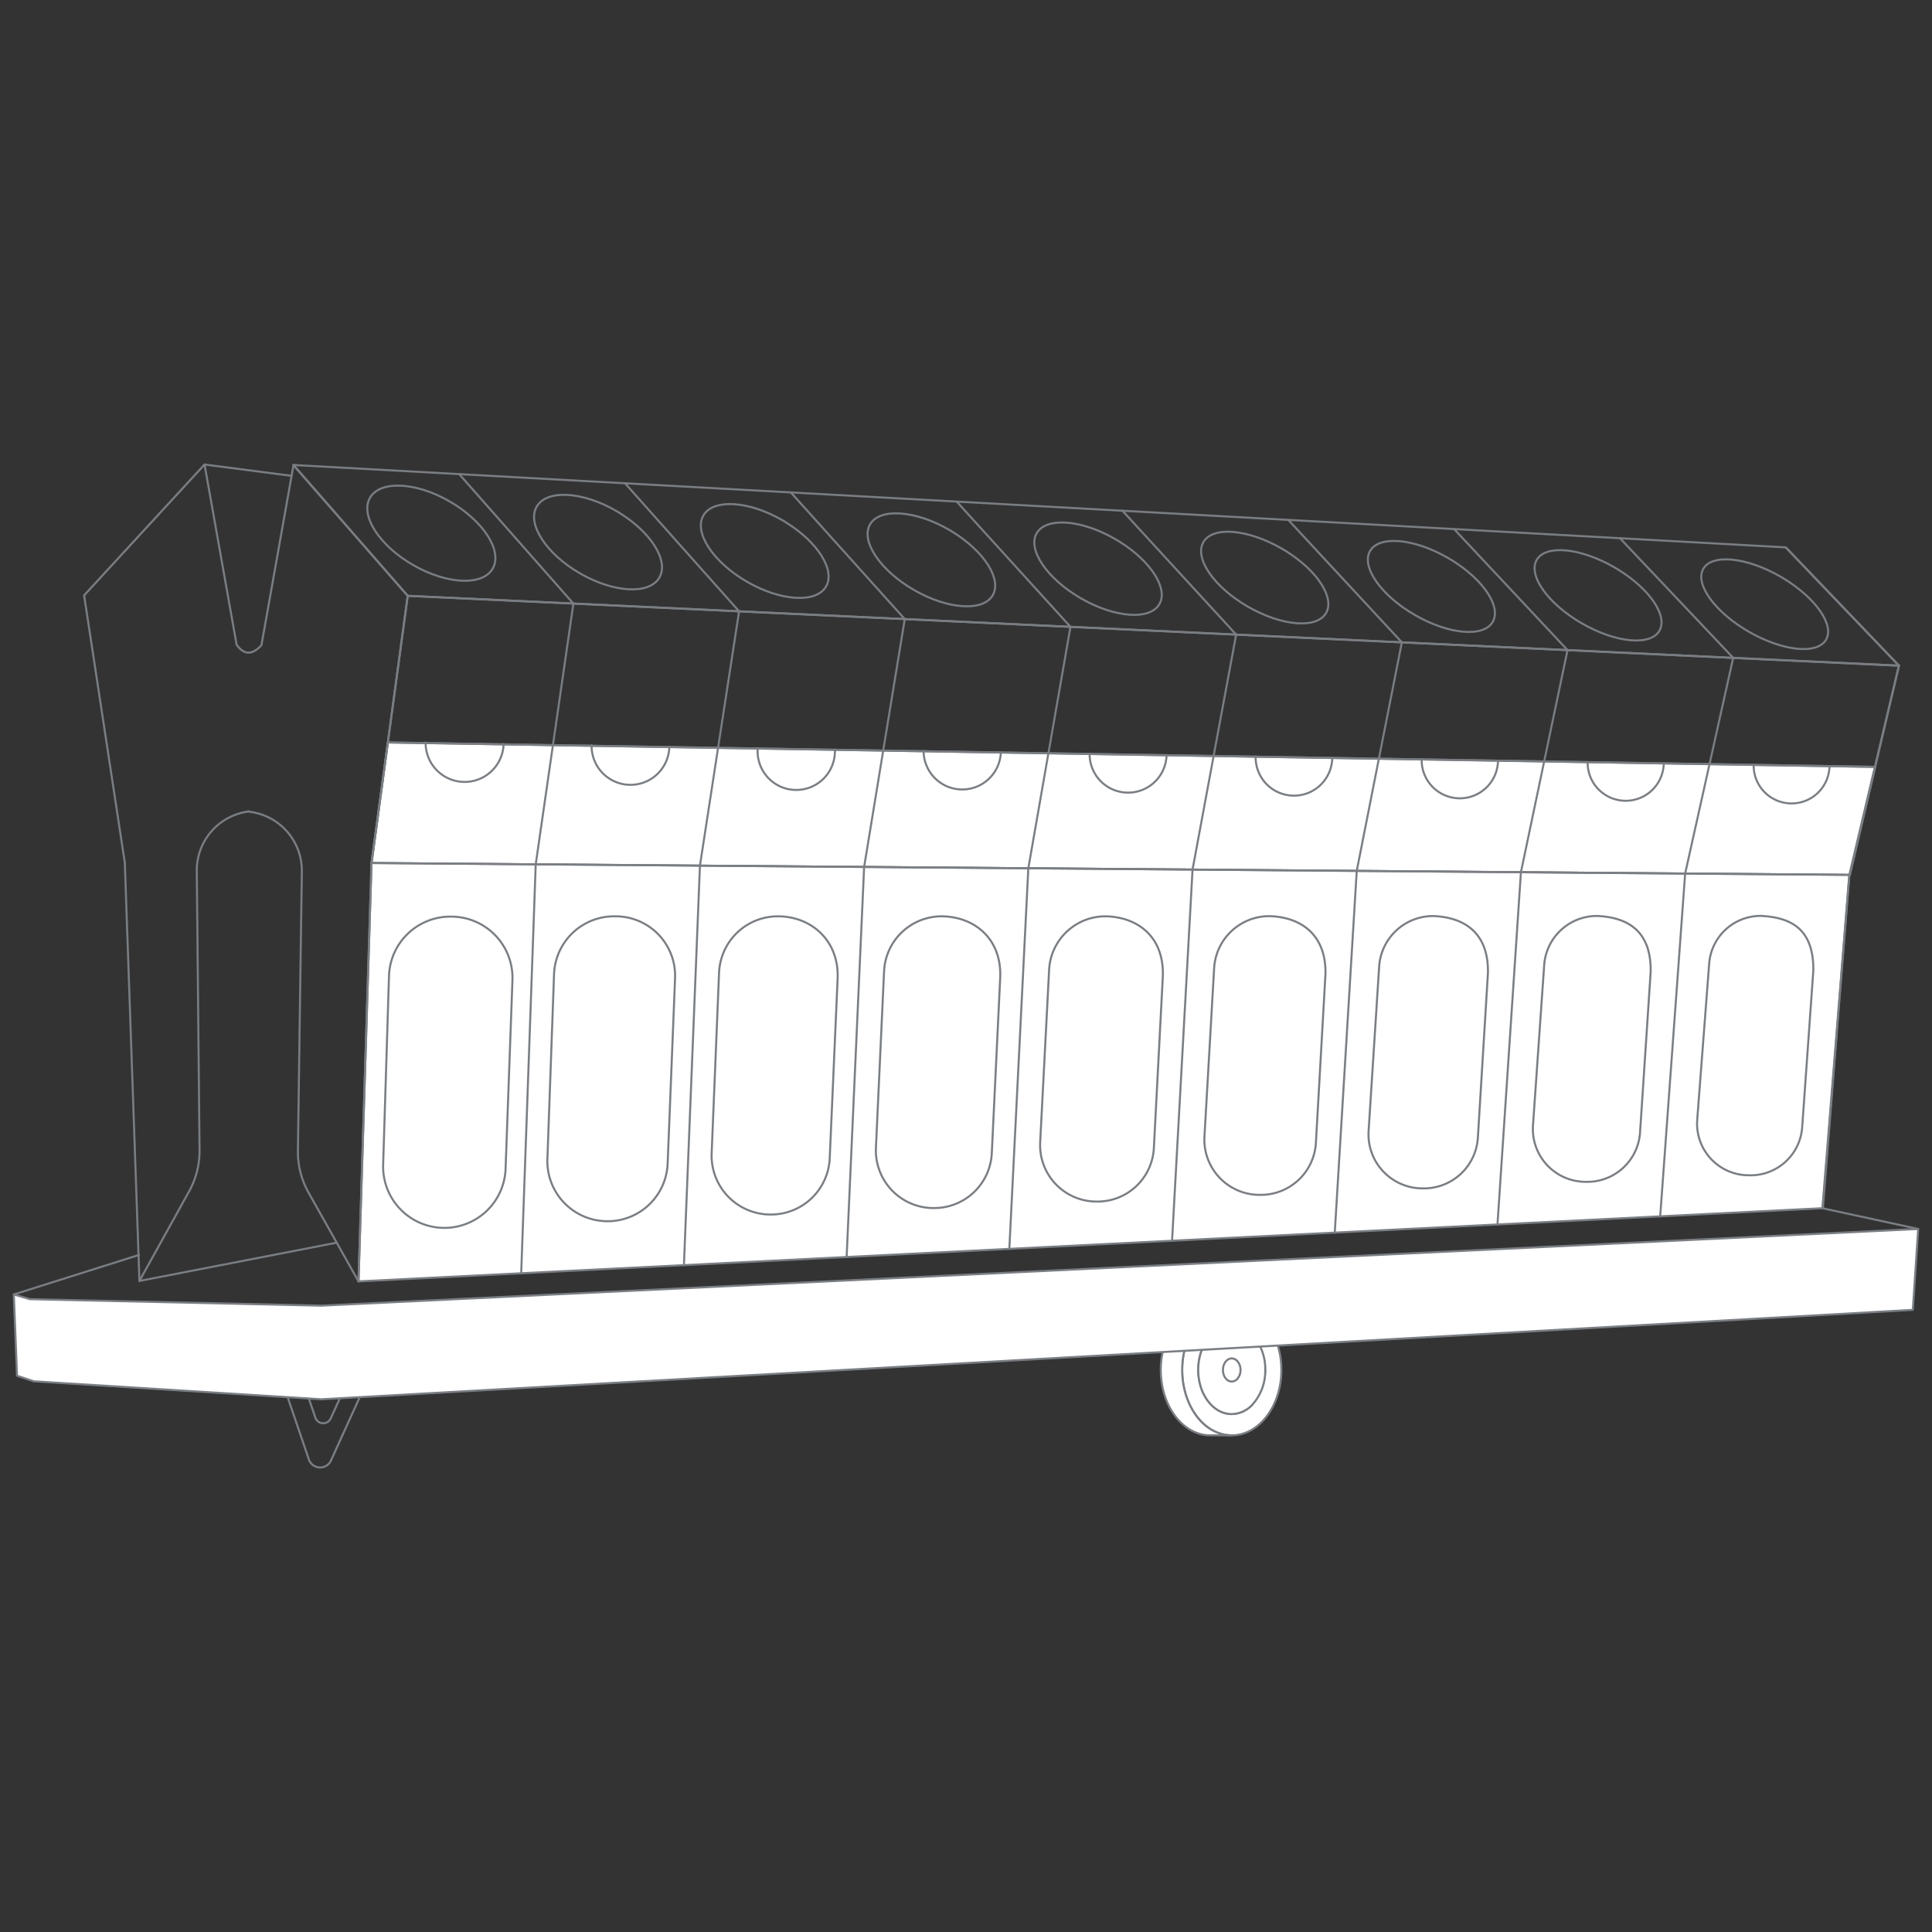 <svg xmlns="http://www.w3.org/2000/svg" viewBox="0 0 700 700"><rect x="0" y="0" width="700" height="700" fill="#333333" stroke="none"/><defs><style>.cls-1,.cls-3{fill:none;}.cls-2{fill:#fff;}.cls-2,.cls-3{stroke:#7a7e83;stroke-linecap:round;stroke-linejoin:round;stroke-width:0.74px;}</style></defs><g id="hitnergrundflaeche_fuer_svg" data-name="hitnergrundflaeche fuer svg"><rect class="cls-1" width="700" height="700"/></g><g id="illus_umgewandelt" data-name="illus umgewandelt"><path class="cls-2" d="M446.27,472.69a14,14,0,0,0-3.88.57,15.13,15.13,0,0,0-3.93,1.79c-6,3.84-10.12,11.93-10.12,21.31,0,9.58,4.31,17.83,10.48,21.56a15.71,15.71,0,0,0,3.57,1.57,13.94,13.94,0,0,0,3.88.56c9.92,0,18-10.61,18-23.69S456.19,472.69,446.27,472.69ZM453.68,509a10.41,10.41,0,0,1-7.41,3.34c-6.68,0-12.12-7.16-12.12-16s5.44-16,12.12-16a10.41,10.41,0,0,1,7.39,3.3,19.3,19.3,0,0,1,0,25.34Z"/><path class="cls-2" d="M442.39,519.49a13.94,13.94,0,0,0,3.88.56H438.5c-9.9,0-17.93-10.61-17.93-23.69,0-12.8,7.71-23.24,17.35-23.64h1l7.33,0a14,14,0,0,0-3.88.57,15.13,15.13,0,0,0-3.93,1.79c-6,3.84-10.12,11.93-10.12,21.31,0,9.58,4.31,17.83,10.48,21.56A15.71,15.71,0,0,0,442.39,519.49Z"/><path class="cls-2" d="M449.46,496.37a4.78,4.78,0,0,1-1.24,3.32,2.77,2.77,0,0,1-1.94.87c-1.75,0-3.18-1.88-3.18-4.19s1.43-4.19,3.18-4.19a2.74,2.74,0,0,1,1.93.87A4.72,4.72,0,0,1,449.46,496.37Z"/><path class="cls-2" d="M449.46,496.37a4.78,4.78,0,0,1-1.24,3.32,2.77,2.77,0,0,1-1.94.87c-1.75,0-3.18-1.88-3.18-4.19s1.43-4.19,3.18-4.19a2.74,2.74,0,0,1,1.93.87A4.72,4.72,0,0,1,449.46,496.37Z"/><path class="cls-2" d="M458.41,496.36A18.14,18.14,0,0,1,453.68,509a10.41,10.41,0,0,1-7.41,3.34c-6.68,0-12.12-7.16-12.12-16s5.44-16,12.12-16a10.41,10.41,0,0,1,7.39,3.3A18.08,18.08,0,0,1,458.41,496.36Z"/><path class="cls-2" d="M449.46,496.37a4.78,4.78,0,0,1-1.24,3.32,2.77,2.77,0,0,1-1.94.87c-1.75,0-3.18-1.88-3.18-4.19s1.43-4.19,3.18-4.19a2.74,2.74,0,0,1,1.93.87A4.72,4.72,0,0,1,449.46,496.37Z"/><path class="cls-2" d="M670.23,317,134.61,312.7,140.53,269l538.88,8.85Z"/><path class="cls-3" d="M106.86,491.93l7.43,21.8a3,3,0,0,0,5.5.27l13.78-30.33-26-.91Z"/><path class="cls-3" d="M101.08,497l10.83,31.79a4.32,4.32,0,0,0,8,.4L140,484.94l-38-1.32Z"/><path class="cls-3" d="M182.46,269.57a8.72,8.72,0,0,1-.06,1A14.13,14.13,0,0,1,154.21,269"/><path class="cls-3" d="M242.51,270.58a8.68,8.68,0,0,1-.06,1,14.08,14.08,0,0,1-28.09-.77c0-.18,0-.37,0-.55V270"/><path class="cls-3" d="M302.56,271.59a8.68,8.68,0,0,1-.06,1,14,14,0,0,1-28-.77c0-.18,0-.36,0-.55v-.23"/><path class="cls-3" d="M362.61,272.6a8.39,8.39,0,0,1-.06,1,14,14,0,0,1-27.89-.76c0-.18,0-.36,0-.55v-.23"/><path class="cls-3" d="M422.66,273.61c0,.33,0,.66-.06,1a13.94,13.94,0,0,1-27.8-.76c0-.18,0-.36,0-.54a1.69,1.69,0,0,1,0-.23"/><path class="cls-3" d="M482.71,274.61c0,.34,0,.67-.06,1a13.88,13.88,0,0,1-27.7-.76c0-.18,0-.36,0-.54v-.23"/><path class="cls-3" d="M542.76,275.62c0,.33,0,.67-.06,1a13.83,13.83,0,0,1-27.6-.75c0-.18,0-.36,0-.54v-.22"/><path class="cls-3" d="M602.81,276.63c0,.33,0,.67-.06,1a13.79,13.79,0,0,1-27.51-.75v-.76"/><path class="cls-3" d="M662.86,277.64c0,.33,0,.66-.06,1a13.74,13.74,0,0,1-27.41-.75c0-.18,0-.36,0-.53v-.22"/><path class="cls-3" d="M438.94,471H438a3.54,3.54,0,0,1,.46,0A3.24,3.24,0,0,1,438.94,471Z"/><polygon class="cls-2" points="129.89 464.27 660.29 437.76 670.05 316.98 134.61 312.69 129.89 464.27"/><line class="cls-3" x1="679.41" y1="277.87" x2="140.53" y2="269.02"/><polygon class="cls-3" points="134.61 312.69 147.72 215.88 688.03 241.18 670.23 316.98 134.61 312.69"/><polygon class="cls-3" points="147.72 215.88 106.3 168.47 647.02 198.33 688.03 241.18 147.72 215.88"/><path class="cls-3" d="M129.89,464.27,111.8,432.12A30.19,30.19,0,0,1,107.94,417l1.42-101.16A21.53,21.53,0,0,0,90.5,294.13h0"/><line class="cls-3" x1="45.22" y1="312.53" x2="50.52" y2="464.11"/><line class="cls-3" x1="45.22" y1="312.53" x2="30.48" y2="215.71"/><line class="cls-3" x1="30.48" y1="215.71" x2="74.11" y2="168.3"/><path class="cls-3" d="M105.5,172.39,74.11,168.3l11.62,65.29c2.82,4,5.82,3.61,9,.16l11.62-65.28"/><line class="cls-3" x1="89.91" y1="293.97" x2="89.91" y2="293.97"/><path class="cls-3" d="M90.23,294A21.52,21.52,0,0,0,71.3,315.57l1,101.16a30.15,30.15,0,0,1-3.92,15.16L50.52,464.11l71.35-13.84"/><polyline class="cls-3" points="129.89 464.27 134.61 312.69 147.72 215.88"/><polyline class="cls-3" points="188.84 461.33 194.1 313.17 207.75 218.68"/><polyline class="cls-3" points="247.8 458.38 253.6 313.65 267.79 221.47"/><polyline class="cls-3" points="306.75 455.44 313.09 314.12 327.82 224.27"/><polyline class="cls-3" points="365.7 452.49 372.58 314.6 387.86 227.07"/><polyline class="cls-3" points="424.66 449.55 432.08 315.07 447.89 229.87"/><polyline class="cls-3" points="483.61 446.6 491.57 315.55 507.93 232.66"/><polyline class="cls-3" points="542.56 443.65 551.06 316.03 567.96 235.46"/><polyline class="cls-3" points="601.52 440.71 610.56 316.5 627.99 238.26"/><polyline class="cls-3" points="660.47 437.76 670.05 316.98 688.03 241.06"/><line class="cls-3" x1="647.02" y1="198.33" x2="688.03" y2="241.18"/><line class="cls-3" x1="586.94" y1="195.01" x2="627.99" y2="238.37"/><line class="cls-3" x1="526.86" y1="191.7" x2="567.96" y2="235.56"/><line class="cls-3" x1="466.78" y1="188.38" x2="507.93" y2="232.75"/><line class="cls-3" x1="406.7" y1="185.06" x2="447.89" y2="229.93"/><line class="cls-3" x1="346.62" y1="181.74" x2="387.86" y2="227.12"/><line class="cls-3" x1="286.54" y1="178.42" x2="327.82" y2="224.31"/><line class="cls-3" x1="226.46" y1="175.1" x2="267.79" y2="221.5"/><line class="cls-3" x1="166.38" y1="171.79" x2="207.75" y2="218.69"/><line class="cls-3" x1="106.3" y1="168.47" x2="147.72" y2="215.88"/><ellipse class="cls-3" cx="156.29" cy="193.18" rx="13.29" ry="25.67" transform="translate(-89.16 231.95) rotate(-60)"/><path class="cls-3" d="M194.45,183.57c3.61-6.26,16.49-5.58,28.76,1.51.55.32,1.09.64,1.61,1,11.28,7.07,17.54,17.21,14.09,23.18-3.61,6.25-16.49,5.58-28.76-1.51S190.84,189.82,194.45,183.57Z"/><path class="cls-3" d="M254.84,186.78c3.55-6.14,16.37-5.38,28.65,1.71.54.31,1.08.63,1.6,1,11.28,7.07,17.6,17.13,14.21,23-3.55,6.14-16.38,5.38-28.65-1.71S251.29,192.93,254.84,186.78Z"/><path class="cls-3" d="M315.23,190c3.48-6,16.26-5.19,28.54,1.9.54.31,1.07.63,1.59.95,11.29,7.07,17.66,17,14.33,22.82-3.49,6-16.27,5.18-28.55-1.91S311.74,196,315.23,190Z"/><path class="cls-3" d="M375.61,193.21c3.43-5.93,16.16-5,28.43,2.1.54.31,1.07.63,1.59.95,11.3,7.05,17.72,17,14.44,22.62-3.42,5.93-16.15,5-28.43-2.09S372.19,199.14,375.61,193.21Z"/><path class="cls-3" d="M436,196.43c3.36-5.83,16-4.8,28.32,2.29.53.31,1.06.62,1.57.94,11.32,7.05,17.79,16.87,14.57,22.44-3.36,5.82-16,4.8-28.32-2.29S432.64,202.25,436,196.43Z"/><path class="cls-3" d="M496.39,199.64c3.3-5.71,15.93-4.6,28.21,2.49.53.3,1,.62,1.56.93,11.32,7.05,17.85,16.78,14.69,22.25-3.3,5.72-15.93,4.61-28.21-2.48S493.09,205.36,496.39,199.64Z"/><path class="cls-3" d="M556.78,202.86c3.24-5.61,15.81-4.41,28.09,2.67.53.31,1,.62,1.56.94,11.33,7,17.91,16.69,14.81,22.06-3.24,5.61-15.82,4.41-28.1-2.67S553.54,208.47,556.78,202.86Z"/><path class="cls-3" d="M661.62,231.75c-3.18,5.5-15.7,4.22-28-2.87s-19.66-17.3-16.48-22.8,15.71-4.23,28,2.86l1.55.93C658,216.9,664.67,226.48,661.62,231.75Z"/><path class="cls-3" d="M163.66,332.11h-.35a22.22,22.22,0,0,0-22.37,21.51L138.82,422a22.2,22.2,0,0,0,23.29,22.86h0a22.2,22.2,0,0,0,21.07-21.37l2.49-68.36A22.2,22.2,0,0,0,163.66,332.11Z"/><path class="cls-3" d="M200.74,353a21.76,21.76,0,0,1,21.86-21h.34a21.55,21.55,0,0,1,21.64,22.61l-2.68,66.94A21.75,21.75,0,0,1,221,442.46h-.38A21.76,21.76,0,0,1,198.33,420Z"/><path class="cls-3" d="M260.53,352.44A21.31,21.31,0,0,1,281.89,332h.34c12,.21,21.66,8.93,21.27,22.21l-2.88,65.51a21.31,21.31,0,0,1-20.74,20.32h-.36A21.33,21.33,0,0,1,257.84,418Z"/><path class="cls-3" d="M320.32,351.86A20.88,20.88,0,0,1,341.18,332h.33c11.7.27,21.27,8.15,20.9,21.82l-3.07,64.08a20.88,20.88,0,0,1-20.57,19.8h-.36a20.88,20.88,0,0,1-21.05-21.77Z"/><path class="cls-3" d="M380.12,351.28A20.43,20.43,0,0,1,400.46,332h.33c11.44.32,20.87,7.36,20.54,21.42l-3.27,62.66a20.44,20.44,0,0,1-20.41,19.27h-.34a20.44,20.44,0,0,1-20.44-21.39Z"/><path class="cls-3" d="M439.91,350.69a20,20,0,0,1,19.84-18.75h.32c11.17.37,20.47,6.58,20.17,21l-3.47,61.23a20,20,0,0,1-20.23,18.75h-.33a20,20,0,0,1-19.82-21Z"/><path class="cls-3" d="M499.7,350.11A19.57,19.57,0,0,1,519,331.9h.31c10.91.42,20.08,5.79,19.8,20.63l-3.66,59.81a19.58,19.58,0,0,1-20.06,18.23h-.33a19.57,19.57,0,0,1-19.2-20.66Z"/><path class="cls-3" d="M559.5,349.53a19.13,19.13,0,0,1,18.83-17.66h.31c10.64.47,19.67,5,19.43,20.24l-3.86,58.37a19.16,19.16,0,0,1-19.9,17.71H574a19.13,19.13,0,0,1-18.58-20.29Z"/><path class="cls-3" d="M657,351.68l-4.05,56.94a18.74,18.74,0,0,1-19.73,17.19h-.3a18.71,18.71,0,0,1-18-19.93l4.36-56.93a18.7,18.7,0,0,1,18.63-17.11C648.29,332.36,657.2,336.05,657,351.68Z"/><line class="cls-3" x1="5" y1="469.01" x2="50.34" y2="454.7"/><polygon class="cls-2" points="695 445.28 693.05 474.59 116.39 506.99 12.21 500.47 6.17 498.45 5 469.01 10.84 470.72 116.39 473.06 695 445.28"/><line class="cls-2" x1="695" y1="445.28" x2="660.29" y2="437.76"/></g></svg>